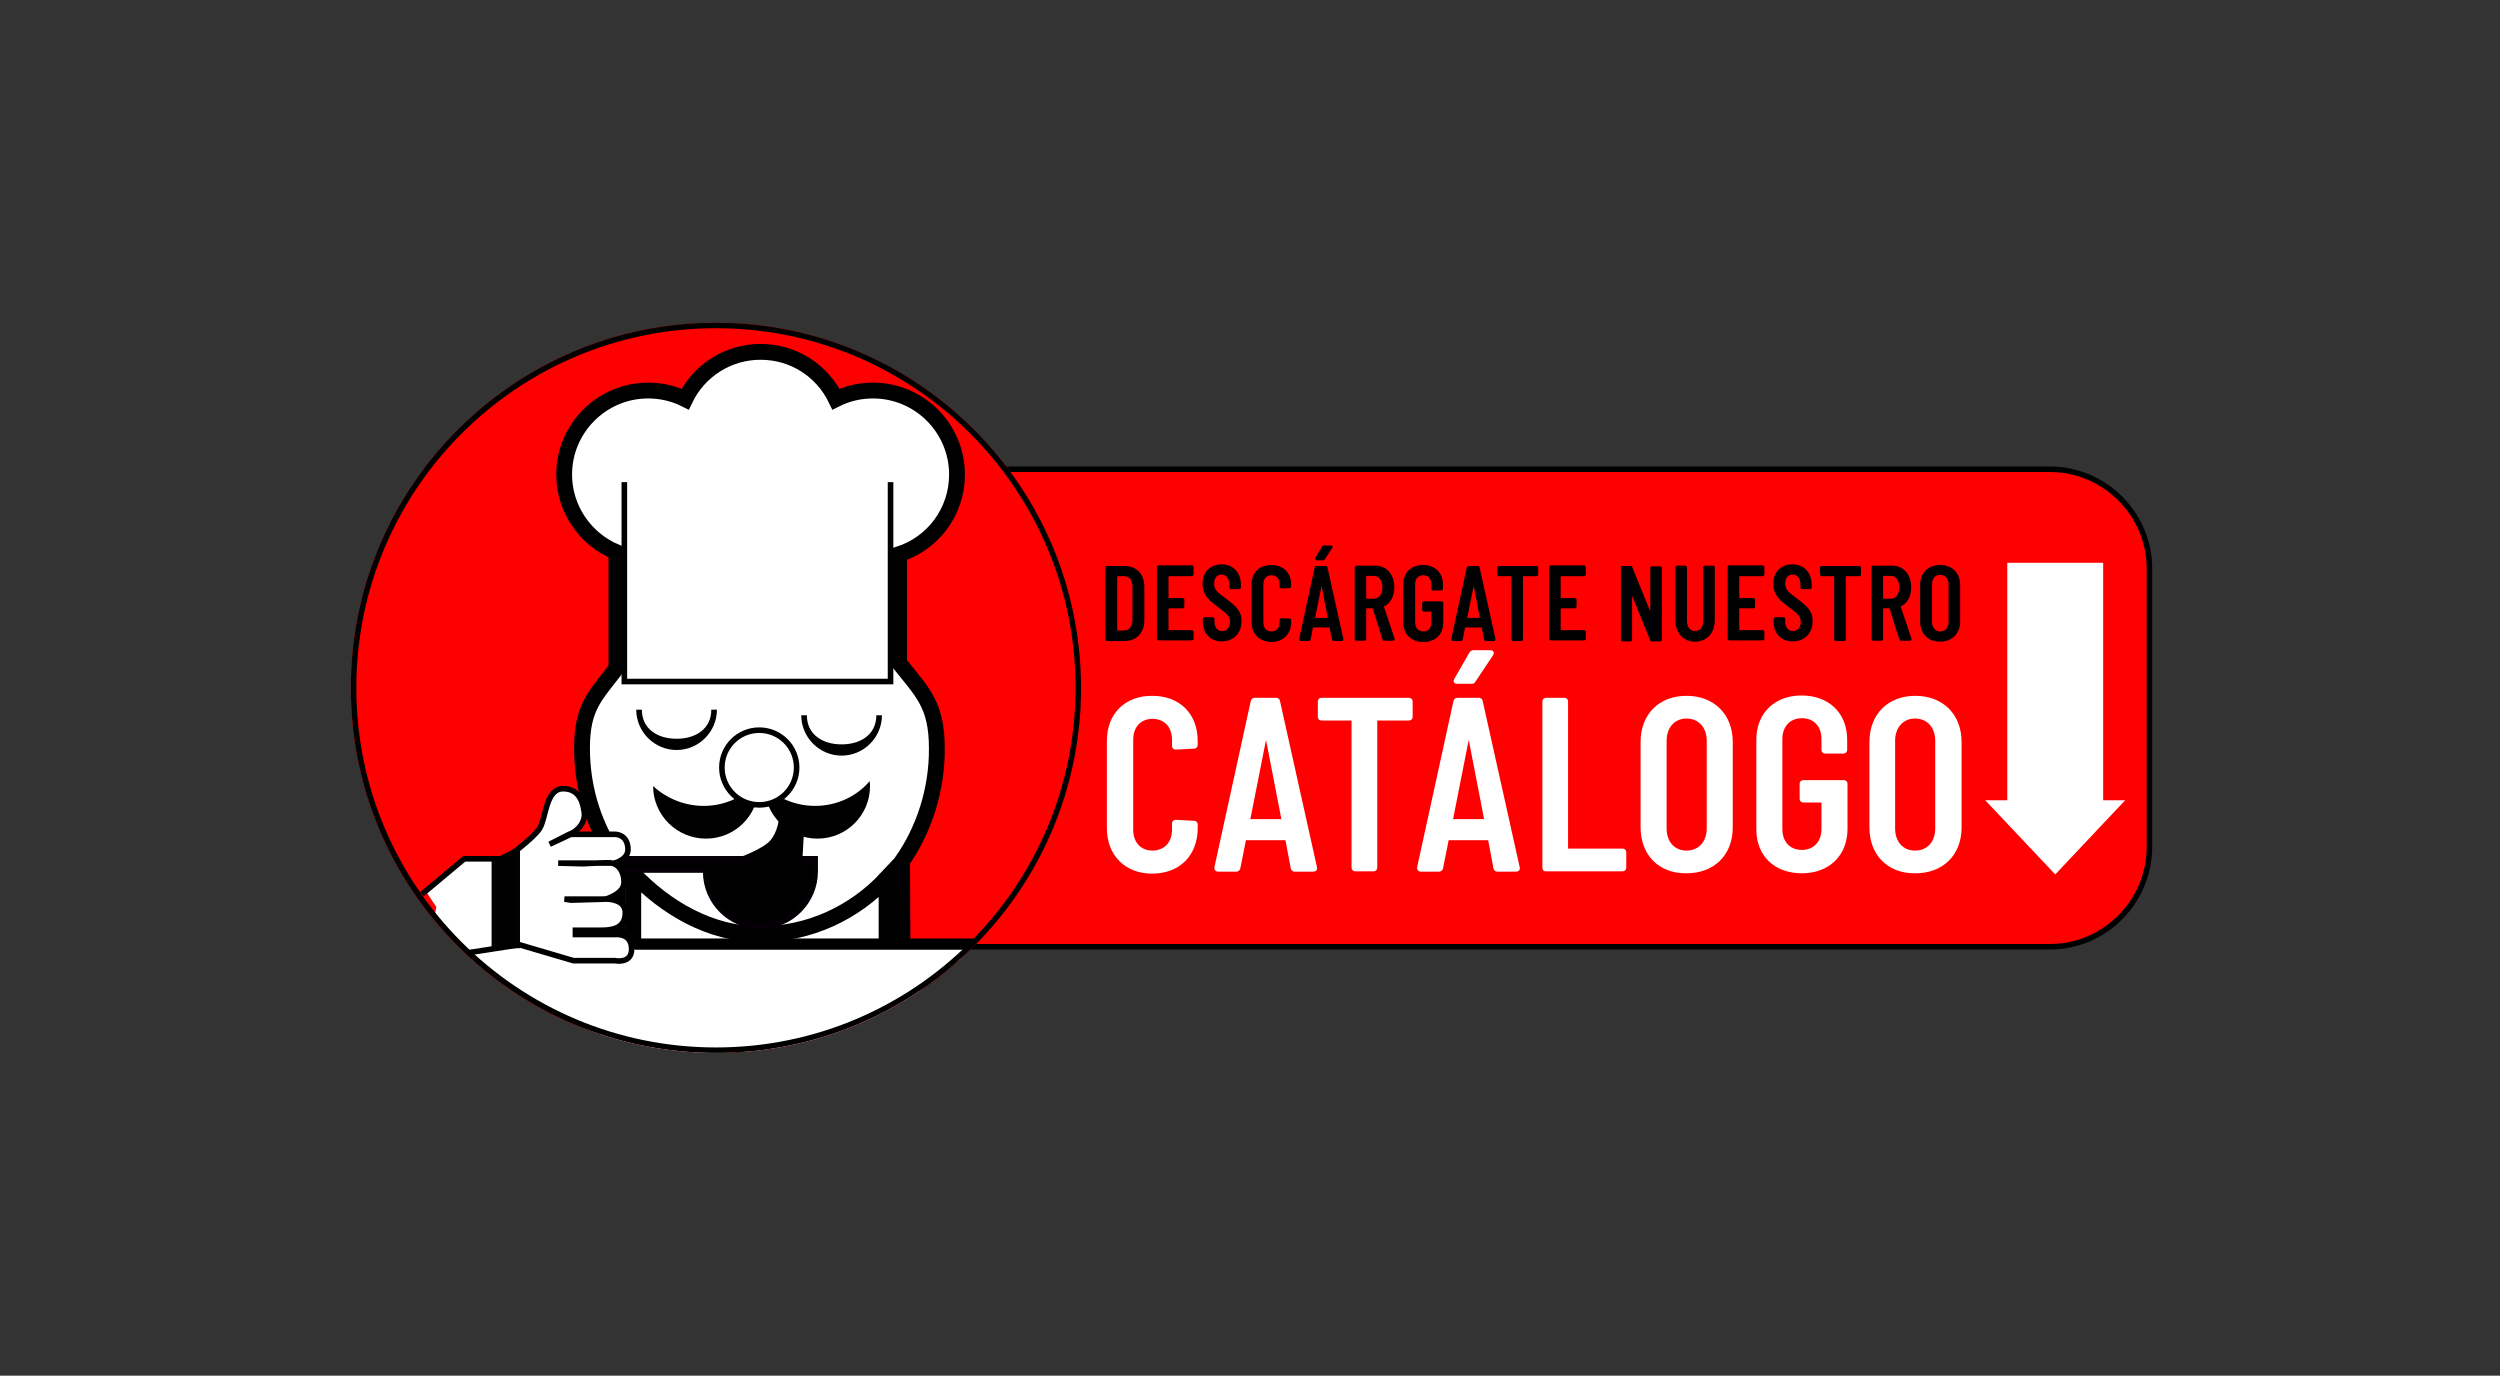 <?xml version="1.0" encoding="utf-8"?>
<!-- Generator: Adobe Illustrator 21.0.2, SVG Export Plug-In . SVG Version: 6.00 Build 0)  -->
<svg version="1.1" id="Capa_1" xmlns="http://www.w3.org/2000/svg" xmlns:xlink="http://www.w3.org/1999/xlink" x="0px" y="0px"
	 viewBox="0 0 756 416" style="enable-background:new 0 0 756 416;" xml:space="preserve">
<rect x="0" y="0" width="756" height="416" fill="#333333" stroke="none"/>
<style type="text/css">
	.st0{fill:#FF0000;}
	.st1{opacity:0.8;}
	.st2{fill:#FFE4E4;}
	.st3{fill:#FFD4D4;}
	.st4{fill:#FFDDDD;}
	.st5{fill:#FFEEEE;}
	.st6{fill:#FFCECE;}
	.st7{fill:#FFCACA;}
	.st8{opacity:0.6;}
	.st9{opacity:0.7;}
	.st10{fill:none;stroke:#FF0000;stroke-width:5;stroke-miterlimit:10;}
	.st11{fill:none;}
	.st12{fill:#FFFFFF;}
	.st13{clip-path:url(#SVGID_17_);fill:url(#SVGID_18_);stroke:url(#SVGID_19_);stroke-width:1.15;stroke-miterlimit:10;}
	.st14{opacity:0.25;}
	.st15{clip-path:url(#SVGID_22_);}
	.st16{clip-path:url(#SVGID_24_);fill:url(#SVGID_25_);}
	.st17{clip-path:url(#SVGID_27_);fill:#122157;}
	.st18{fill:#FFFFFF;stroke:#FFFFFF;stroke-width:2.384;stroke-miterlimit:10;}
	.st19{fill:#FFFFFF;stroke:#FFFFFF;stroke-width:2.584;stroke-miterlimit:10;}
	.st20{fill:none;stroke:#C2350E;stroke-width:2.934;stroke-miterlimit:10;}
	.st21{fill:none;stroke:#BF0811;stroke-width:5.868;stroke-miterlimit:10;}
	.st22{fill:#211915;}
	.st23{fill:#FF0000;stroke:#FF0000;stroke-width:4.659;stroke-miterlimit:10;}
	.st24{fill:#FFFFFF;stroke:#FF0000;stroke-width:4.659;stroke-miterlimit:10;}
	.st25{fill:none;stroke:#FF0000;stroke-miterlimit:10;}
	.st26{fill:#FF0000;stroke:#000000;stroke-width:1.46;stroke-miterlimit:10;}
	.st27{clip-path:url(#SVGID_29_);}
	.st28{fill:#040006;}
	.st29{fill:#BE211A;}
	.st30{fill:none;stroke:#000000;stroke-width:4.184;stroke-miterlimit:3.864;}
	.st31{fill:none;stroke:#040006;stroke-width:1.476;stroke-miterlimit:3.864;}
	.st32{fill:none;stroke:#000000;stroke-width:1.476;stroke-miterlimit:3.864;}
	.st33{clip-path:url(#SVGID_29_);fill:none;}
	.st34{clip-path:url(#SVGID_29_);fill:#FFFFFF;}
	.st35{clip-path:url(#SVGID_29_);fill:none;stroke:#000000;stroke-width:2.887;stroke-miterlimit:3.864;}
	.st36{clip-path:url(#SVGID_31_);}
	.st37{fill:none;stroke:#000000;stroke-width:2.565;stroke-miterlimit:3.864;}
	.st38{fill:none;stroke:#040006;stroke-width:0.905;stroke-miterlimit:3.864;}
	.st39{fill:none;stroke:#000000;stroke-width:0.905;stroke-miterlimit:3.864;}
	.st40{clip-path:url(#SVGID_31_);fill:none;}
	.st41{clip-path:url(#SVGID_31_);fill:#FFFFFF;}
	.st42{clip-path:url(#SVGID_31_);fill:none;stroke:#000000;stroke-width:1.77;stroke-miterlimit:3.864;}
	.st43{fill:#FF0000;stroke:#000000;stroke-width:1.671;stroke-miterlimit:10;}
	.st44{clip-path:url(#SVGID_33_);}
	.st45{fill:none;stroke:#000000;stroke-width:4.787;stroke-miterlimit:3.864;}
	.st46{fill:none;stroke:#040006;stroke-width:1.689;stroke-miterlimit:3.864;}
	.st47{fill:none;stroke:#000000;stroke-width:1.689;stroke-miterlimit:3.864;}
	.st48{clip-path:url(#SVGID_33_);fill:none;}
	.st49{clip-path:url(#SVGID_33_);fill:#FFFFFF;}
	.st50{clip-path:url(#SVGID_33_);fill:none;stroke:#000000;stroke-width:3.303;stroke-miterlimit:3.864;}
	.st51{fill:#FF1B1B;}
	.st52{clip-path:url(#SVGID_35_);}
	.st53{clip-path:url(#SVGID_35_);fill:none;}
	.st54{clip-path:url(#SVGID_35_);fill:#FFFFFF;}
	.st55{clip-path:url(#SVGID_35_);fill:none;stroke:#000000;stroke-width:1.77;stroke-miterlimit:3.864;}
	.st56{stroke:#000000;stroke-width:0.5;stroke-miterlimit:10;}
	.st57{fill:#FFFFFF;stroke:#FFFFFF;stroke-width:0.769;stroke-miterlimit:10;}
	.st58{clip-path:url(#SVGID_37_);}
	.st59{clip-path:url(#SVGID_37_);fill:none;}
	.st60{clip-path:url(#SVGID_37_);fill:#FFFFFF;}
	.st61{clip-path:url(#SVGID_37_);fill:none;stroke:#000000;stroke-width:3.303;stroke-miterlimit:3.864;}
	.st62{fill:#FFFFFF;stroke:#FFFFFF;stroke-miterlimit:10;}
	.st63{clip-path:url(#SVGID_39_);}
	.st64{clip-path:url(#SVGID_39_);fill:none;}
	.st65{clip-path:url(#SVGID_39_);fill:#FFFFFF;}
	.st66{clip-path:url(#SVGID_39_);fill:none;stroke:#000000;stroke-width:3.303;stroke-miterlimit:3.864;}
	.st67{clip-path:url(#SVGID_41_);}
	.st68{clip-path:url(#SVGID_41_);fill:none;}
	.st69{clip-path:url(#SVGID_41_);fill:#FFFFFF;}
	.st70{clip-path:url(#SVGID_41_);fill:none;stroke:#000000;stroke-width:3.303;stroke-miterlimit:3.864;}
</style>
<g>
	<g>
		<path class="st43" d="M619.9,286.3H292.7c-16.5,0-30.1-13.5-30.1-30.1V172c0-16.5,13.5-30.1,30.1-30.1h327.2
			c16.5,0,30.1,13.5,30.1,30.1v84.2C649.9,272.8,636.4,286.3,619.9,286.3z"/>
		<g>
			<path class="st56" d="M334.5,193.3v-21.6c0-0.2,0.1-0.3,0.3-0.3h5.2c3.5,0,5.8,2.3,5.8,6v10.2c0,3.7-2.3,6-5.8,6h-5.2
				C334.6,193.6,334.5,193.5,334.5,193.3z M337.7,190.9l2.3,0c1.6,0,2.7-1.3,2.7-3.5v-9.9c0-2.2-1-3.5-2.7-3.5h-2.3
				c-0.1,0-0.1,0.1-0.1,0.1v16.7C337.6,190.9,337.6,190.9,337.7,190.9z"/>
			<path class="st56" d="M360.4,174h-7.2c-0.1,0-0.1,0.1-0.1,0.1v6.9c0,0.1,0.1,0.1,0.1,0.1h4.4c0.2,0,0.3,0.1,0.3,0.3v2
				c0,0.2-0.1,0.3-0.3,0.3h-4.4c-0.1,0-0.1,0.1-0.1,0.1v6.9c0,0.1,0.1,0.1,0.1,0.1h7.2c0.2,0,0.3,0.1,0.3,0.3v2
				c0,0.2-0.1,0.3-0.3,0.3h-10c-0.2,0-0.3-0.1-0.3-0.3v-21.6c0-0.2,0.1-0.3,0.3-0.3h10c0.2,0,0.3,0.1,0.3,0.3v2
				C360.7,173.8,360.5,174,360.4,174z"/>
			<path class="st56" d="M364,188.1v-0.9c0-0.2,0.1-0.3,0.3-0.3h2.4c0.2,0,0.3,0.1,0.3,0.3v0.7c0,2,1.1,3.2,2.6,3.2
				c1.5,0,2.6-1.2,2.6-3.1c0-1.9-1.3-2.8-3.6-4.5c-2.4-1.8-4.7-3.5-4.7-7s2.3-5.6,5.5-5.6c3.4,0,5.6,2.4,5.6,5.9v0.8
				c0,0.2-0.1,0.3-0.3,0.3h-2.4c-0.2,0-0.3-0.1-0.3-0.3v-0.9c0-1.9-1.1-3.2-2.6-3.2c-1.4,0-2.5,1-2.5,3c0,1.8,0.9,2.7,3.4,4.5
				c3.2,2.4,4.9,3.8,4.9,6.8c0,3.6-2.4,5.9-5.7,5.9C366.3,193.8,364,191.5,364,188.1z"/>
			<path class="st56" d="M378.7,188.1v-11.3c0-3.5,2.3-5.7,5.7-5.7c3.5,0,5.8,2.2,5.8,5.7v0.5c0,0.2-0.1,0.3-0.3,0.3l-2.4,0.1
				c-0.2,0-0.3-0.1-0.3-0.3v-0.8c0-1.7-1.1-2.9-2.7-2.9c-1.6,0-2.7,1.1-2.7,2.9v11.7c0,1.7,1,2.9,2.7,2.9c1.6,0,2.7-1.2,2.7-2.9
				v-0.8c0-0.2,0.1-0.3,0.3-0.3l2.4,0.1c0.2,0,0.3,0.1,0.3,0.3v0.5c0,3.5-2.3,5.8-5.8,5.8C381,193.8,378.7,191.6,378.7,188.1z"/>
			<path class="st56" d="M403,193.3l-0.7-3.7c0-0.1-0.1-0.1-0.2-0.1h-5.1c-0.1,0-0.2,0.1-0.2,0.1l-0.7,3.7c0,0.2-0.2,0.3-0.3,0.3
				h-2.4c-0.2,0-0.3-0.2-0.3-0.3l4.7-21.6c0-0.2,0.2-0.3,0.3-0.3h2.8c0.2,0,0.3,0.1,0.3,0.3l4.8,21.6c0,0.2-0.1,0.3-0.3,0.3h-2.5
				C403.2,193.6,403.1,193.5,403,193.3z M397.5,187.1h4.2c0.1,0,0.1-0.1,0.1-0.1l-2.1-10.9c0-0.1-0.1-0.1-0.1,0l-2.2,10.9
				C397.5,187,397.5,187.1,397.5,187.1z M402.7,165.5l-2.3,3.5c-0.1,0.2-0.2,0.2-0.4,0.2h-1.8c-0.3,0-0.3-0.2-0.2-0.4l2-3.4
				c0.1-0.1,0.2-0.2,0.4-0.2h2.2C402.7,165.2,402.8,165.4,402.7,165.5z"/>
			<path class="st56" d="M418.3,193.3l-3-9.5c0-0.1-0.1-0.1-0.1-0.1h-2.2c-0.1,0-0.1,0.1-0.1,0.1v9.4c0,0.2-0.1,0.3-0.3,0.3h-2.4
				c-0.2,0-0.3-0.1-0.3-0.3v-21.6c0-0.2,0.1-0.3,0.3-0.3h5.7c3.3,0,5.5,2.6,5.5,6.3c0,2.7-1.2,4.8-3.1,5.6c-0.1,0.1-0.1,0.1-0.1,0.2
				l3.3,9.8c0.1,0.2,0,0.3-0.3,0.3h-2.5C418.6,193.6,418.4,193.5,418.3,193.3z M412.9,174.1v7.1c0,0.1,0.1,0.1,0.1,0.1h2.4
				c1.7,0,2.9-1.4,2.9-3.7c0-2.3-1.2-3.7-2.9-3.7h-2.4C413,173.9,412.9,174,412.9,174.1z"/>
			<path class="st56" d="M424.6,188.3v-11.6c0-3.4,2.3-5.6,5.7-5.6s5.8,2.2,5.8,5.6v1.3c0,0.2-0.1,0.3-0.3,0.3h-2.4
				c-0.2,0-0.3-0.1-0.3-0.3v-1.4c0-1.7-1.1-2.9-2.7-2.9c-1.6,0-2.7,1.1-2.7,2.9v11.7c0,1.7,1.1,2.9,2.7,2.9c1.6,0,2.7-1.1,2.7-2.9
				v-3.5c0-0.1-0.1-0.1-0.1-0.1h-2.4c-0.2,0-0.3-0.1-0.3-0.3v-2c0-0.2,0.1-0.3,0.3-0.3h5.3c0.2,0,0.3,0.1,0.3,0.3v5.9
				c0,3.4-2.3,5.6-5.8,5.6S424.6,191.6,424.6,188.3z"/>
			<path class="st56" d="M449,193.3l-0.7-3.7c0-0.1-0.1-0.1-0.2-0.1H443c-0.1,0-0.2,0.1-0.2,0.1l-0.7,3.7c0,0.2-0.2,0.3-0.3,0.3
				h-2.4c-0.2,0-0.3-0.2-0.3-0.3l4.7-21.6c0-0.2,0.2-0.3,0.3-0.3h2.8c0.2,0,0.3,0.1,0.3,0.3l4.8,21.6c0,0.2-0.1,0.3-0.3,0.3h-2.5
				C449.1,193.6,449,193.5,449,193.3z M443.5,187.1h4.2c0.1,0,0.1-0.1,0.1-0.1l-2.1-10.9c0-0.1-0.1-0.1-0.1,0l-2.2,10.9
				C443.4,187,443.4,187.1,443.5,187.1z"/>
			<path class="st56" d="M464.9,171.7v2c0,0.2-0.1,0.3-0.3,0.3h-4.2c-0.1,0-0.1,0.1-0.1,0.1v19.2c0,0.2-0.1,0.3-0.3,0.3h-2.4
				c-0.2,0-0.3-0.1-0.3-0.3v-19.2c0-0.1-0.1-0.1-0.1-0.1h-3.9c-0.2,0-0.3-0.1-0.3-0.3v-2c0-0.2,0.1-0.3,0.3-0.3h11.4
				C464.8,171.3,464.9,171.5,464.9,171.7z"/>
			<path class="st56" d="M479,174h-7.2c-0.1,0-0.1,0.1-0.1,0.1v6.9c0,0.1,0.1,0.1,0.1,0.1h4.4c0.2,0,0.3,0.1,0.3,0.3v2
				c0,0.2-0.1,0.3-0.3,0.3h-4.4c-0.1,0-0.1,0.1-0.1,0.1v6.9c0,0.1,0.1,0.1,0.1,0.1h7.2c0.2,0,0.3,0.1,0.3,0.3v2
				c0,0.2-0.1,0.3-0.3,0.3h-10c-0.2,0-0.3-0.1-0.3-0.3v-21.6c0-0.2,0.1-0.3,0.3-0.3h10c0.2,0,0.3,0.1,0.3,0.3v2
				C479.3,173.8,479.2,174,479,174z"/>
			<path class="st56" d="M490.4,193.3v-21.6c0-0.2,0.1-0.3,0.3-0.3h2.4c0.2,0,0.3,0.1,0.3,0.3l5.7,14c0,0.1,0.2,0.1,0.2,0v-13.9
				c0-0.2,0.1-0.3,0.3-0.3h2.4c0.2,0,0.3,0.1,0.3,0.3v21.6c0,0.2-0.1,0.3-0.3,0.3h-2.5c-0.2,0-0.3-0.1-0.3-0.3l-5.7-14
				c0-0.1-0.2-0.1-0.2,0l0,14c0,0.2-0.1,0.3-0.3,0.3h-2.4C490.5,193.6,490.4,193.5,490.4,193.3z"/>
			<path class="st56" d="M506.9,187.5v-15.9c0-0.2,0.1-0.3,0.3-0.3h2.4c0.2,0,0.3,0.1,0.3,0.3v16.2c0,2,1.1,3.3,2.7,3.3
				c1.7,0,2.7-1.4,2.7-3.3v-16.2c0-0.2,0.1-0.3,0.3-0.3h2.4c0.2,0,0.3,0.1,0.3,0.3v15.9c0,3.8-2.3,6.3-5.8,6.3
				C509.2,193.8,506.9,191.3,506.9,187.5z"/>
			<path class="st56" d="M533,174h-7.2c-0.1,0-0.1,0.1-0.1,0.1v6.9c0,0.1,0.1,0.1,0.1,0.1h4.4c0.2,0,0.3,0.1,0.3,0.3v2
				c0,0.2-0.1,0.3-0.3,0.3h-4.4c-0.1,0-0.1,0.1-0.1,0.1v6.9c0,0.1,0.1,0.1,0.1,0.1h7.2c0.2,0,0.3,0.1,0.3,0.3v2
				c0,0.2-0.1,0.3-0.3,0.3h-10c-0.2,0-0.3-0.1-0.3-0.3v-21.6c0-0.2,0.1-0.3,0.3-0.3h10c0.2,0,0.3,0.1,0.3,0.3v2
				C533.3,173.8,533.2,174,533,174z"/>
			<path class="st56" d="M536.6,188.1v-0.9c0-0.2,0.1-0.3,0.3-0.3h2.4c0.2,0,0.3,0.1,0.3,0.3v0.7c0,2,1.1,3.2,2.6,3.2
				c1.5,0,2.6-1.2,2.6-3.1c0-1.9-1.3-2.8-3.6-4.5c-2.4-1.8-4.7-3.5-4.7-7s2.3-5.6,5.5-5.6c3.4,0,5.6,2.4,5.6,5.9v0.8
				c0,0.2-0.1,0.3-0.3,0.3H545c-0.2,0-0.3-0.1-0.3-0.3v-0.9c0-1.9-1.1-3.2-2.6-3.2c-1.4,0-2.5,1-2.5,3c0,1.8,0.9,2.7,3.4,4.5
				c3.2,2.4,4.9,3.8,4.9,6.8c0,3.6-2.4,5.9-5.7,5.9C538.9,193.8,536.6,191.5,536.6,188.1z"/>
			<path class="st56" d="M562.5,171.7v2c0,0.2-0.1,0.3-0.3,0.3H558c-0.1,0-0.1,0.1-0.1,0.1v19.2c0,0.2-0.1,0.3-0.3,0.3h-2.4
				c-0.2,0-0.3-0.1-0.3-0.3v-19.2c0-0.1-0.1-0.1-0.1-0.1h-3.9c-0.2,0-0.3-0.1-0.3-0.3v-2c0-0.2,0.1-0.3,0.3-0.3h11.4
				C562.3,171.3,562.5,171.5,562.5,171.7z"/>
			<path class="st56" d="M574.6,193.3l-3-9.5c0-0.1-0.1-0.1-0.1-0.1h-2.2c-0.1,0-0.1,0.1-0.1,0.1v9.4c0,0.2-0.1,0.3-0.3,0.3h-2.4
				c-0.2,0-0.3-0.1-0.3-0.3v-21.6c0-0.2,0.1-0.3,0.3-0.3h5.7c3.3,0,5.5,2.6,5.5,6.3c0,2.7-1.2,4.8-3.1,5.6c-0.1,0.1-0.1,0.1-0.1,0.2
				l3.3,9.8c0.1,0.2,0,0.3-0.3,0.3H575C574.9,193.6,574.7,193.5,574.6,193.3z M569.2,174.1v7.1c0,0.1,0.1,0.1,0.1,0.1h2.4
				c1.7,0,2.9-1.4,2.9-3.7c0-2.3-1.2-3.7-2.9-3.7h-2.4C569.3,173.9,569.2,174,569.2,174.1z"/>
			<path class="st56" d="M580.9,188v-11.1c0-3.5,2.3-5.8,5.8-5.8c3.5,0,5.8,2.3,5.8,5.8V188c0,3.5-2.4,5.8-5.8,5.8
				C583.2,193.8,580.9,191.5,580.9,188z M589.5,188.1v-11.4c0-1.8-1.1-3.1-2.8-3.1c-1.7,0-2.7,1.2-2.7,3.1v11.4
				c0,1.8,1.1,3.1,2.7,3.1C588.4,191.2,589.5,190,589.5,188.1z"/>
		</g>
		<g>
			<path class="st57" d="M335.1,250.4v-26.3c0-8.1,5.3-13.3,13.3-13.3c8.1,0,13.4,5.2,13.4,13.3v1.2c0,0.4-0.3,0.7-0.7,0.7l-5.6,0.3
				c-0.4,0-0.7-0.3-0.7-0.7v-1.9c0-4.1-2.5-6.7-6.3-6.7c-3.8,0-6.2,2.7-6.2,6.7v27.2c0,4,2.4,6.7,6.2,6.7c3.8,0,6.3-2.7,6.3-6.7V249
				c0-0.4,0.3-0.7,0.7-0.7l5.6,0.3c0.4,0,0.7,0.3,0.7,0.7v1.1c0,8.1-5.3,13.4-13.4,13.4C340.5,263.8,335.1,258.5,335.1,250.4z"/>
			<path class="st57" d="M390.7,262.5l-1.6-8.5c0-0.1-0.2-0.3-0.4-0.3h-11.9c-0.1,0-0.4,0.1-0.4,0.3l-1.7,8.5
				c-0.1,0.4-0.4,0.7-0.8,0.7h-5.6c-0.5,0-0.7-0.4-0.7-0.8l11-50.3c0.1-0.4,0.4-0.7,0.8-0.7h6.5c0.4,0,0.7,0.2,0.8,0.7l11.2,50.3
				c0.1,0.4-0.1,0.8-0.7,0.8h-5.8C391.1,263.2,390.8,262.9,390.7,262.5z M377.9,248.1h9.8c0.1,0,0.2-0.1,0.2-0.3l-4.9-25.3
				c-0.1-0.3-0.2-0.3-0.3,0l-5,25.3C377.7,247.9,377.8,248.1,377.9,248.1z"/>
			<path class="st57" d="M426.8,212.1v4.7c0,0.4-0.3,0.7-0.7,0.7h-9.7c-0.1,0-0.3,0.1-0.3,0.3v44.6c0,0.4-0.3,0.7-0.7,0.7h-5.6
				c-0.4,0-0.7-0.3-0.7-0.7v-44.6c0-0.1-0.1-0.3-0.3-0.3h-9.2c-0.4,0-0.7-0.3-0.7-0.7v-4.7c0-0.4,0.3-0.7,0.7-0.7H426
				C426.5,211.4,426.8,211.7,426.8,212.1z"/>
			<path class="st57" d="M452,262.5l-1.6-8.5c0-0.1-0.2-0.3-0.4-0.3h-11.9c-0.1,0-0.4,0.1-0.4,0.3l-1.7,8.5
				c-0.1,0.4-0.4,0.7-0.8,0.7h-5.6c-0.5,0-0.7-0.4-0.7-0.8l11-50.3c0.1-0.4,0.4-0.7,0.8-0.7h6.5c0.4,0,0.7,0.2,0.8,0.7l11.2,50.3
				c0.1,0.4-0.1,0.8-0.7,0.8h-5.8C452.4,263.2,452.1,262.9,452,262.5z M439.2,248.1h9.8c0.1,0,0.2-0.1,0.2-0.3l-4.9-25.3
				c-0.1-0.3-0.2-0.3-0.3,0l-5,25.3C439,247.9,439.1,248.1,439.2,248.1z M451.2,197.9l-5.4,8.1c-0.2,0.4-0.5,0.4-0.9,0.4h-4.3
				c-0.6,0-0.8-0.4-0.5-0.9l4.6-8c0.2-0.3,0.5-0.5,0.9-0.5h5.1C451.3,197,451.5,197.4,451.2,197.9z"/>
			<path class="st57" d="M466.8,262.4v-50.3c0-0.4,0.3-0.7,0.7-0.7h5.6c0.4,0,0.7,0.3,0.7,0.7v44.6c0,0.1,0.1,0.3,0.3,0.3h16.6
				c0.4,0,0.7,0.3,0.7,0.7v4.7c0,0.4-0.3,0.7-0.7,0.7h-23.2C467.1,263.2,466.8,262.9,466.8,262.4z"/>
			<path class="st57" d="M496.5,250.2v-25.8c0-8.2,5.4-13.6,13.5-13.6c8.1,0,13.6,5.4,13.6,13.6v25.8c0,8.2-5.5,13.5-13.6,13.5
				C501.9,263.8,496.5,258.4,496.5,250.2z M516.5,250.5V224c0-4.2-2.6-7.1-6.5-7.1c-3.8,0-6.4,2.9-6.4,7.1v26.5
				c0,4.2,2.5,7.1,6.4,7.1C513.9,257.6,516.5,254.7,516.5,250.5z"/>
			<path class="st57" d="M531.5,250.8v-27.1c0-7.8,5.3-13,13.3-13s13.4,5.1,13.4,13v3.1c0,0.4-0.3,0.7-0.7,0.7h-5.6
				c-0.4,0-0.7-0.3-0.7-0.7v-3.3c0-4.1-2.5-6.7-6.3-6.7c-3.8,0-6.3,2.7-6.3,6.7v27.2c0,4.1,2.5,6.7,6.3,6.7c3.8,0,6.3-2.7,6.3-6.7
				v-8.1c0-0.1-0.1-0.3-0.3-0.3h-5.6c-0.4,0-0.7-0.3-0.7-0.7v-4.6c0-0.4,0.3-0.7,0.7-0.7h12.3c0.4,0,0.7,0.3,0.7,0.7v13.7
				c0,7.8-5.4,13-13.4,13S531.5,258.7,531.5,250.8z"/>
			<path class="st57" d="M565.7,250.2v-25.8c0-8.2,5.4-13.6,13.5-13.6c8.1,0,13.6,5.4,13.6,13.6v25.8c0,8.2-5.5,13.5-13.6,13.5
				C571.1,263.8,565.7,258.4,565.7,250.2z M585.6,250.5V224c0-4.2-2.6-7.1-6.5-7.1c-3.8,0-6.4,2.9-6.4,7.1v26.5
				c0,4.2,2.5,7.1,6.4,7.1C583.1,257.6,585.6,254.7,585.6,250.5z"/>
		</g>
		<g>
			<defs>
				<circle id="SVGID_40_" cx="216.5" cy="208" r="110.4"/>
			</defs>
			<clipPath id="SVGID_2_">
				<use xlink:href="#SVGID_40_"  style="overflow:visible;"/>
			</clipPath>
			<g style="clip-path:url(#SVGID_2_);">
				<g>
					<circle class="st28" cx="216.5" cy="213.2" r="110.2"/>
					<circle class="st29" cx="216.5" cy="213.2" r="110.2"/>
					<circle class="st0" cx="216.5" cy="210.5" r="112.9"/>
				</g>
				<g>
					<path class="st12" d="M135.4,282.4l57.2-20.3h79v24.1l23-0.4l-4.4,4.4l-21.5,16.7c-20.1,8.4-35.3,12.2-45.6,11.2
						C190.4,320.4,161.2,308.5,135.4,282.4z"/>
				</g>
				<g>
					<path class="st12" d="M272.8,260.4l0.1,23.2h-4.8v-18c-9.7,10.4-23.3,16.9-38.4,16.9c-15,0-28.5-8.1-38.2-18.3v19.5h-4.8V260
						c-6.8-9.4-10.7-21.1-10.7-33.7c0-12.6,4-15.8,10.4-24.2V167c-9.2-3.8-15.8-12.9-15.8-23.5c0-14,11.4-25.4,25.4-25.4
						c4,0,7.8,0.9,11.2,2.6c4.1-8.5,12.8-14.3,22.8-14.3c10.1,0,18.7,5.8,22.8,14.3c3.4-1.7,7.2-2.6,11.2-2.6
						c14,0,25.4,11.4,25.4,25.4c0,11.3-7.3,20.8-17.5,24.1v32.9c7,8.8,11.4,12.5,11.4,25.8C283.4,238.8,279.4,251,272.8,260.4z"/>
					<path class="st45" d="M272.8,260.4l0.1,23.2h-4.8v-18c-9.7,10.4-23.3,16.9-38.4,16.9c-15,0-28.5-8.1-38.2-18.3v19.5h-4.8V260
						c-6.8-9.4-10.7-21.1-10.7-33.7c0-12.6,4-15.8,10.4-24.2V167c-9.2-3.8-15.8-12.9-15.8-23.5c0-14,11.4-25.4,25.4-25.4
						c4,0,7.8,0.9,11.2,2.6c4.1-8.5,12.8-14.3,22.8-14.3c10.1,0,18.7,5.8,22.8,14.3c3.4-1.7,7.2-2.6,11.2-2.6
						c14,0,25.4,11.4,25.4,25.4c0,11.3-7.3,20.8-17.5,24.1v32.9c7,8.8,11.4,12.5,11.4,25.8C283.4,238.8,279.4,251,272.8,260.4z"/>
				</g>
				<g>
					<path d="M213.4,263.5l0-0.4h-27.5v-3.4h60.6v3.4h0l0,0.4c0,9.1-7.4,16.6-16.6,16.6C220.8,280.1,213.4,272.7,213.4,263.5z"/>
					<path class="st46" d="M213.4,263.5l0-0.4h-27.5v-3.4h60.6v3.4h0l0,0.4c0,9.1-7.4,16.6-16.6,16.6
						C220.8,280.1,213.4,272.7,213.4,263.5z"/>
				</g>
				<g>
					<path class="st12" d="M128.6,269.2l11.6-9.5h12.3c0,0,8.4-5.9,10.5-9.2c2-3.3,1.8-12,7.1-12s6.1,5.1,6.4,7.4
						c0.3,2.3-1.5,5.3-4.6,6.4l-4.4,2.7l4.9-2.7h13.5c0,0,3.8,0,3.8,4.6c0,3.1-4.1,4.1-4.1,4.1h-10.4l-5.6,0.1l6.3,0.2
						c0,0,5.3-0.3,7.9-0.3s4.6,2.3,4.6,5.9s-5.6,5.1-5.6,5.1l-10.4,0.3l-2-0.3h11.2c0,0,7.2-0.7,7.2,4.1s-4.1,5.3-7.2,5.3
						c-3.1,0-7.9,0-7.9,0v1.3h12.2c0,0,4.8-0.5,4.8,4.4c0,4.6-5.1,3.5-5.1,3.5h-12.5l-16.3-4.8l-11.5,1.6
						C138.6,283.2,135.2,279.5,128.6,269.2z"/>
				</g>
				<g>
					<path d="M216.8,214.6c0,6.7-5.5,12.2-12.2,12.2c-6.7,0-12.2-5.5-12.2-12.2h1.7c0,5.8,4.7,8.8,10.5,8.8c5.8,0,10.5-3,10.5-8.8
						H216.8z"/>
				</g>
				<g>
					<path d="M266.7,216.3c0,6.7-5.5,12.2-12.2,12.2c-6.7,0-12.2-5.5-12.2-12.2h1.7c0,5.8,4.7,8.8,10.5,8.8c5.8,0,10.5-3,10.5-8.8
						H266.7z"/>
				</g>
				<g>
					<path d="M197.5,237.7c3.9,3.6,9.3,6,15.3,6c6.6,0,12.6-2.9,16.5-7.5c0,0.5,0.1,1,0.1,1.5c0,8.8-7.1,15.9-15.9,15.9
						C204.6,253.6,197.5,246.4,197.5,237.7z"/>
				</g>
				<g>
					<path d="M231.2,237.7c3.9,3.6,9.3,6,15.3,6c6.6,0,12.6-2.9,16.5-7.5c0,0.5,0.1,1,0.1,1.5c0,8.8-7.1,15.9-15.9,15.9
						C238.4,253.6,231.2,246.4,231.2,237.7z"/>
				</g>
				<g>
					<polyline class="st11" points="269.3,145.8 269.3,206.1 188.8,206.1 188.8,145.8 					"/>
					<polyline class="st47" points="269.3,145.8 269.3,206.1 188.8,206.1 188.8,145.8 					"/>
				</g>
				<g>
					<polygon points="190.2,283.8 295,283.8 295,287.2 191.9,287.2 					"/>
				</g>
				<g>
					<polygon points="149.5,260.6 156.4,257.2 156.4,285.9 149.5,285.9 					"/>
					<polygon class="st46" points="149.5,260.6 156.4,257.2 156.4,285.9 149.5,285.9 					"/>
				</g>
				<g>
					<g>
						<circle class="st12" cx="229.6" cy="232.1" r="11.3"/>
					</g>
					<g>
						<circle class="st47" cx="229.6" cy="232.1" r="11.3"/>
					</g>
				</g>
				<g>
					<path class="st47" d="M127.6,270.4l12.8-10.7h12.3c0,0,8.4-5.9,10.5-9.2c2-3.3,1.8-12,7.1-12c5.4,0,6.1,5.1,6.4,7.4
						c0.3,2.3-1.5,5.3-4.6,6.4l-5.9,3l6.4-3h13.5c0,0,3.8,0,3.8,4.6c0,3.1-4.1,4.1-4.1,4.1h-10.4l-6.6,0l7.4,0.2
						c0,0,5.3-0.3,7.9-0.3s4.6,2.3,4.6,5.9c0,3.6-5.6,5.1-5.6,5.1l-10.4,0.3l-2-0.3h11.2c0,0,7.2-0.7,7.2,4.1c0,4.8-4.1,5.3-7.2,5.3
						c-3.1,0-7.9,0-7.9,0v1.3h12.2c0,0,4.8-0.5,4.8,4.4c0,4.6-5.1,3.5-5.1,3.5h-12.5l-16.3-4.8l-15.5,2.4"/>
				</g>
				<g>
					<path d="M223,259.5c0,0,7.5-2.6,9.9-5.3c2.4-2.7,2.7-7,2.7-7l7.5,4.8l-0.5,8.7L223,259.5z"/>
				</g>
			</g>
			<circle style="clip-path:url(#SVGID_2_);fill:none;" cx="216.5" cy="208" r="110.4"/>
			
				<rect x="125.5" y="275.2" transform="matrix(0.637 0.771 -0.771 0.637 262.521 -2.656)" style="clip-path:url(#SVGID_2_);fill:#FFFFFF;" width="17.2" height="3.9"/>
			
				<circle style="clip-path:url(#SVGID_2_);fill:none;stroke:#000000;stroke-width:3.303;stroke-miterlimit:3.864;" cx="216.5" cy="208" r="110.4"/>
		</g>
	</g>
	<g>
		<g>
			<g>
				<g>
					<polygon class="st62" points="601.5,242.5 621.5,263.7 641.5,242.5 635.5,242.5 635.5,170.7 607.5,170.7 607.5,242.5 					"/>
				</g>
			</g>
		</g>
	</g>
</g>
</svg>
